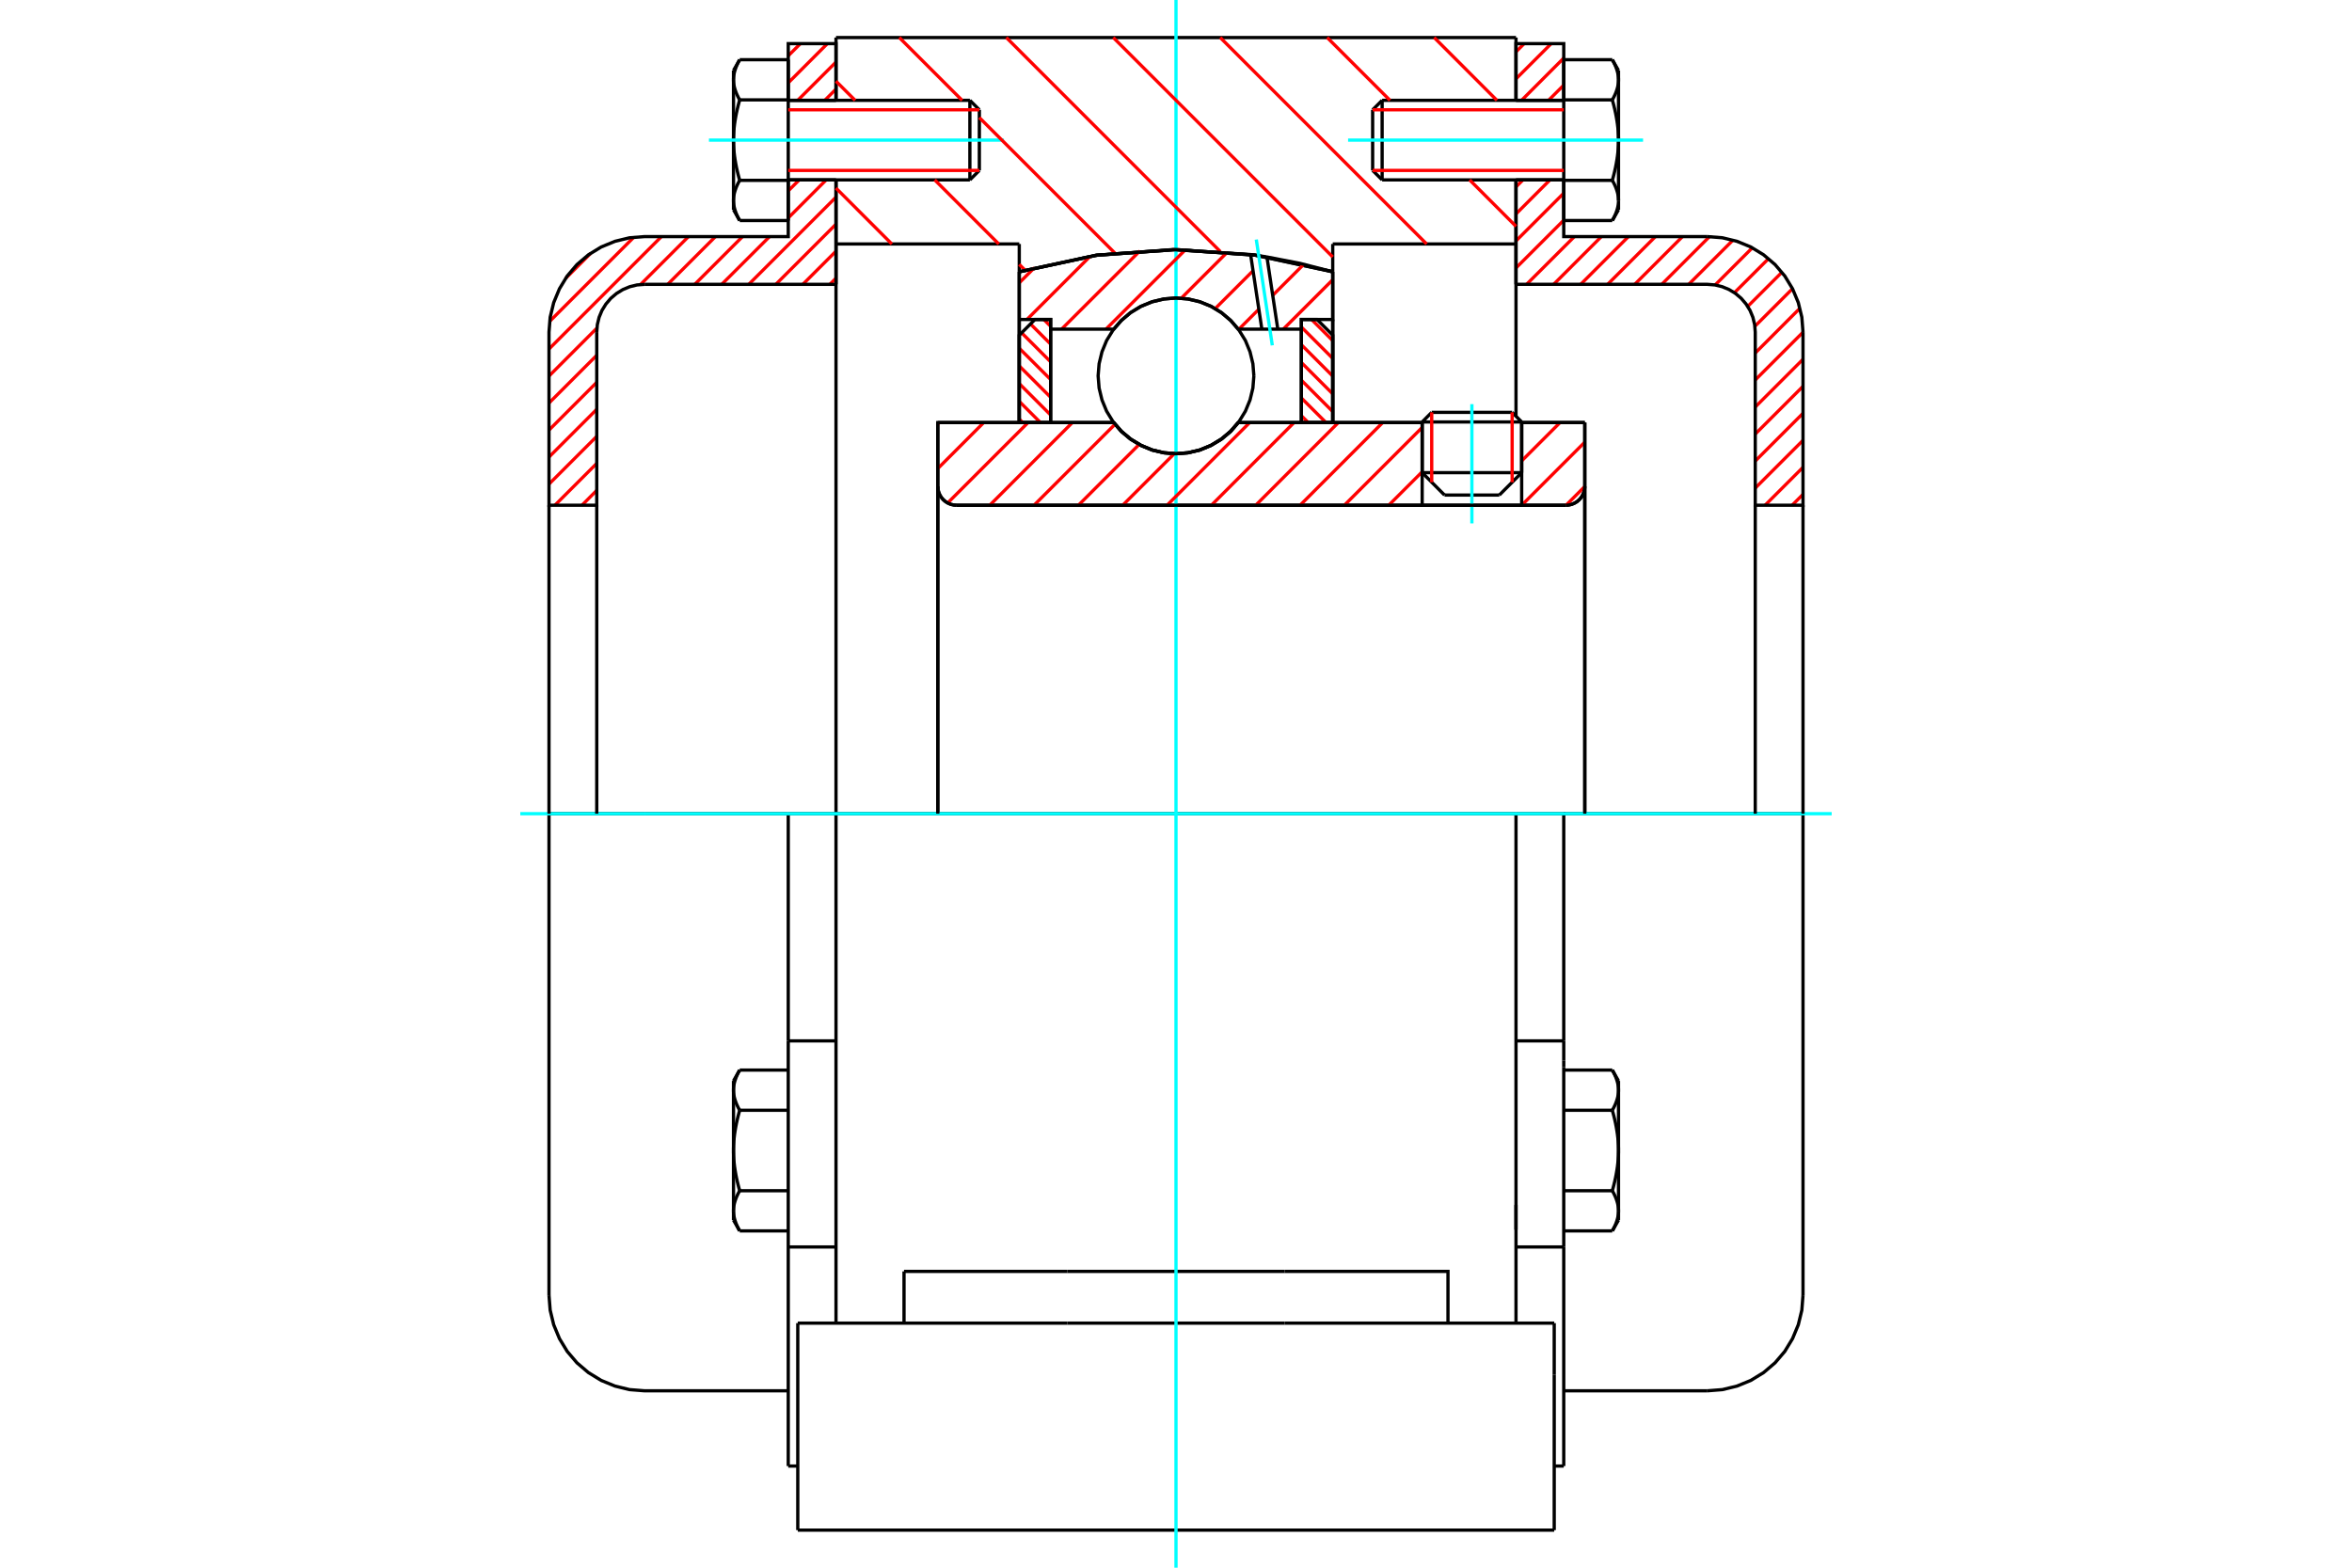 <?xml version="1.0" standalone="no"?>
<!DOCTYPE svg PUBLIC "-//W3C//DTD SVG 1.1//EN"
	"http://www.w3.org/Graphics/SVG/1.1/DTD/svg11.dtd">
<svg xmlns="http://www.w3.org/2000/svg" height="100%" width="100%" viewBox="0 0 36000 24000">
	<rect x="-1800" y="-1200" width="39600" height="26400" style="fill:#FFF"/>
	<g style="fill:none; fill-rule:evenodd" transform="matrix(1 0 0 1 0 0)">
		<g style="fill:none; stroke:#000; stroke-width:50; shape-rendering:geometricPrecision">
			<line x1="23291" y1="6460" x2="21768" y2="6460"/>
			<line x1="21914" y1="6313" x2="23145" y2="6313"/>
			<line x1="21768" y1="7236" x2="23291" y2="7236"/>
			<line x1="22949" y1="7579" x2="22110" y2="7579"/>
			<polyline points="23968,7735 24014,7731 24057,7721 24099,7703 24138,7680 24172,7650 24202,7616 24225,7577 24242,7536 24253,7492 24257,7447"/>
			<line x1="24257" y1="6469" x2="24257" y2="7447"/>
			<line x1="23291" y1="6469" x2="24257" y2="6469"/>
			<line x1="18953" y1="6469" x2="21768" y2="6469"/>
			<polyline points="17047,6469 17168,6608 17309,6725 17467,6820 17637,6890 17817,6932 18000,6946 18183,6932 18363,6890 18533,6820 18691,6725 18832,6608 18953,6469"/>
			<line x1="14354" y1="6469" x2="17047" y2="6469"/>
			<line x1="14354" y1="7447" x2="14354" y2="6469"/>
			<polyline points="14354,7447 14357,7492 14368,7536 14385,7577 14409,7616 14438,7650 14473,7680 14511,7703 14553,7721 14597,7731 14642,7735"/>
			<line x1="23968" y1="7735" x2="14642" y2="7735"/>
			<line x1="24257" y1="7447" x2="24257" y2="12457"/>
			<line x1="14354" y1="7447" x2="14354" y2="12457"/>
			<line x1="21914" y1="6313" x2="21768" y2="6460"/>
			<line x1="23291" y1="6460" x2="23145" y2="6313"/>
			<line x1="22949" y1="7579" x2="23291" y2="7236"/>
			<line x1="21768" y1="7236" x2="22110" y2="7579"/>
			<line x1="21768" y1="6460" x2="21768" y2="7236"/>
			<line x1="23291" y1="7236" x2="23291" y2="6460"/>
			<line x1="23204" y1="12457" x2="12796" y2="12457"/>
			<line x1="23204" y1="3735" x2="20399" y2="3735"/>
			<line x1="23204" y1="2754" x2="23204" y2="3735"/>
			<line x1="23204" y1="575" x2="23204" y2="1536"/>
			<line x1="12796" y1="575" x2="23204" y2="575"/>
			<line x1="12796" y1="1536" x2="12796" y2="575"/>
			<line x1="12796" y1="3735" x2="12796" y2="2754"/>
			<line x1="15601" y1="3735" x2="12796" y2="3735"/>
			<line x1="15601" y1="4161" x2="15601" y2="3735"/>
			<polyline points="20399,4161 19211,3906 18000,3821 16789,3906 15601,4161"/>
			<line x1="20399" y1="3735" x2="20399" y2="4161"/>
			<line x1="15601" y1="6469" x2="15601" y2="4161"/>
			<line x1="12796" y1="12457" x2="12796" y2="3735"/>
			<line x1="20399" y1="4161" x2="20399" y2="6469"/>
			<polyline points="12796,20256 12796,18449 12796,12457"/>
			<line x1="12211" y1="23425" x2="23789" y2="23425"/>
			<line x1="13837" y1="20256" x2="13837" y2="19464"/>
			<line x1="16335" y1="19464" x2="13837" y2="19464"/>
			<line x1="16335" y1="20256" x2="19665" y2="20256"/>
			<line x1="19665" y1="19464" x2="16335" y2="19464"/>
			<polyline points="22163,20256 22163,19464 19665,19464"/>
			<line x1="23204" y1="20256" x2="23204" y2="18449"/>
			<line x1="19665" y1="20256" x2="23789" y2="20256"/>
			<line x1="23204" y1="18445" x2="23204" y2="18826"/>
			<line x1="23204" y1="3735" x2="23204" y2="6371"/>
			<line x1="23789" y1="21048" x2="23789" y2="20256"/>
			<line x1="23789" y1="23425" x2="23789" y2="21048"/>
			<polyline points="12211,23425 12211,21048 12211,20256"/>
			<line x1="23204" y1="18449" x2="23204" y2="12457"/>
			<line x1="12211" y1="20256" x2="16335" y2="20256"/>
			<line x1="12065" y1="15935" x2="12796" y2="15935"/>
			<polyline points="12065,15935 12065,16239 12065,16334 12065,19090 12065,22444"/>
			<polyline points="11227,18536 11227,18545 11227,18553 11228,18562 11228,18570 11229,18579 11230,18587 11231,18595 11232,18604 11233,18612 11235,18621 11236,18629 11238,18638 11240,18646 11242,18655 11244,18663 11247,18672 11249,18680 11252,18689 11255,18698 11258,18706 11261,18715 11264,18724 11268,18733 11271,18742 11275,18751 11279,18760 11283,18769 11287,18778 11292,18787 11296,18796 11301,18806 11306,18815 11311,18825 11317,18834 11322,18844"/>
			<line x1="11227" y1="18679" x2="11227" y2="18536"/>
			<polyline points="11227,17613 11227,17630 11227,17647 11228,17664 11228,17681 11229,17697 11230,17714 11231,17731 11232,17748 11233,17765 11235,17782 11236,17799 11238,17815 11240,17832 11242,17850 11244,17867 11247,17884 11249,17901 11252,17918 11255,17935 11258,17953 11261,17970 11264,17988 11268,18006 11271,18024 11275,18041 11279,18060 11283,18078 11287,18096 11292,18114 11296,18133 11301,18152 11306,18171 11311,18190 11317,18209 11322,18229"/>
			<line x1="11227" y1="18536" x2="11227" y2="17613"/>
			<polyline points="11322,18229 11317,18238 11311,18248 11306,18258 11301,18267 11296,18276 11292,18286 11287,18295 11283,18304 11279,18313 11275,18322 11271,18331 11268,18340 11264,18349 11261,18358 11258,18366 11255,18375 11252,18384 11249,18392 11247,18401 11244,18410 11242,18418 11240,18427 11238,18435 11236,18444 11235,18452 11233,18461 11232,18469 11231,18477 11230,18486 11229,18494 11228,18503 11228,18511 11227,18519 11227,18528 11227,18536"/>
			<polyline points="11227,16690 11227,16698 11227,16706 11228,16715 11228,16723 11229,16732 11230,16740 11231,16749 11232,16757 11233,16765 11235,16774 11236,16782 11238,16791 11240,16799 11242,16808 11244,16816 11247,16825 11249,16833 11252,16842 11255,16851 11258,16859 11261,16868 11264,16877 11268,16886 11271,16895 11275,16904 11279,16913 11283,16922 11287,16931 11292,16940 11296,16950 11301,16959 11306,16968 11311,16978 11317,16988 11322,16997"/>
			<line x1="11227" y1="17613" x2="11227" y2="16690"/>
			<polyline points="11322,16997 11317,17017 11311,17036 11306,17055 11301,17074 11296,17093 11292,17111 11287,17130 11283,17148 11279,17166 11275,17184 11271,17202 11268,17220 11264,17238 11261,17255 11258,17273 11255,17290 11252,17308 11249,17325 11247,17342 11244,17359 11242,17376 11240,17393 11238,17410 11236,17427 11235,17444 11233,17461 11232,17478 11231,17495 11230,17512 11229,17529 11228,17545 11228,17562 11227,17579 11227,17596 11227,17613"/>
			<line x1="11227" y1="16690" x2="11227" y2="16547"/>
			<polyline points="11322,16382 11317,16391 11311,16401 11306,16411 11301,16420 11296,16429 11292,16439 11287,16448 11283,16457 11279,16466 11275,16475 11271,16484 11268,16493 11264,16502 11261,16511 11258,16520 11255,16528 11252,16537 11249,16546 11247,16554 11244,16563 11242,16571 11240,16580 11238,16588 11236,16597 11235,16605 11233,16614 11232,16622 11231,16630 11230,16639 11229,16647 11228,16656 11228,16664 11227,16673 11227,16681 11227,16690"/>
			<line x1="12065" y1="16997" x2="11322" y2="16997"/>
			<line x1="12065" y1="16382" x2="11322" y2="16382"/>
			<line x1="12065" y1="18229" x2="11322" y2="18229"/>
			<line x1="12065" y1="18844" x2="11322" y2="18844"/>
			<line x1="9866" y1="12457" x2="8403" y2="12457"/>
			<line x1="12065" y1="12457" x2="9866" y2="12457"/>
			<line x1="12796" y1="12457" x2="12065" y2="12457"/>
			<line x1="8403" y1="12457" x2="8403" y2="19830"/>
			<line x1="12065" y1="12457" x2="12065" y2="15935"/>
			<line x1="14990" y1="2609" x2="14990" y2="1681"/>
			<line x1="14845" y1="2754" x2="14845" y2="1536"/>
			<polyline points="11322,2761 11317,2770 11311,2780 11306,2790 11301,2799 11296,2808 11292,2818 11287,2827 11283,2836 11279,2845 11275,2854 11271,2863 11268,2872 11264,2881 11261,2890 11258,2899 11255,2907 11252,2916 11249,2925 11247,2933 11244,2942 11242,2950 11240,2959 11238,2967 11236,2976 11235,2984 11233,2993 11232,3001 11231,3009 11230,3018 11229,3026 11228,3035 11228,3043 11227,3052 11227,3060 11227,3069"/>
			<polyline points="11227,2145 11227,2162 11227,2179 11228,2196 11228,2213 11229,2229 11230,2246 11231,2263 11232,2280 11233,2297 11235,2314 11236,2331 11238,2348 11240,2365 11242,2382 11244,2399 11247,2416 11249,2433 11252,2450 11255,2468 11258,2485 11261,2503 11264,2520 11268,2538 11271,2556 11275,2574 11279,2592 11283,2610 11287,2628 11292,2647 11296,2665 11301,2684 11306,2703 11311,2722 11317,2741 11322,2761"/>
			<line x1="11227" y1="3069" x2="11227" y2="2145"/>
			<polyline points="11227,1222 11227,1230 11227,1239 11228,1247 11228,1255 11229,1264 11230,1272 11231,1281 11232,1289 11233,1298 11235,1306 11236,1314 11238,1323 11240,1331 11242,1340 11244,1348 11247,1357 11249,1366 11252,1374 11255,1383 11258,1392 11261,1400 11264,1409 11268,1418 11271,1427 11275,1436 11279,1445 11283,1454 11287,1463 11292,1472 11296,1482 11301,1491 11306,1500 11311,1510 11317,1520 11322,1529"/>
			<line x1="11227" y1="2145" x2="11227" y2="1222"/>
			<polyline points="11322,1529 11317,1549 11311,1568 11306,1587 11301,1606 11296,1625 11292,1644 11287,1662 11283,1680 11279,1699 11275,1717 11271,1734 11268,1752 11264,1770 11261,1788 11258,1805 11255,1823 11252,1840 11249,1857 11247,1874 11244,1891 11242,1909 11240,1926 11238,1943 11236,1959 11235,1976 11233,1993 11232,2010 11231,2027 11230,2044 11229,2061 11228,2077 11228,2094 11227,2111 11227,2128 11227,2145"/>
			<line x1="11227" y1="1222" x2="11227" y2="1079"/>
			<polyline points="11322,914 11317,924 11311,933 11306,943 11301,952 11296,962 11292,971 11287,980 11283,989 11279,998 11275,1007 11271,1016 11268,1025 11264,1034 11261,1043 11258,1052 11255,1060 11252,1069 11249,1078 11247,1086 11244,1095 11242,1103 11240,1112 11238,1120 11236,1129 11235,1137 11233,1146 11232,1154 11231,1163 11230,1171 11229,1179 11228,1188 11228,1196 11227,1205 11227,1213 11227,1222"/>
			<polyline points="11227,3069 11227,3077 11227,3085 11228,3094 11228,3102 11229,3111 11230,3119 11231,3128 11232,3136 11233,3144 11235,3153 11236,3161 11238,3170 11240,3178 11242,3187 11244,3195 11247,3204 11249,3212 11252,3221 11255,3230 11258,3238 11261,3247 11264,3256 11268,3265 11271,3274 11275,3283 11279,3292 11283,3301 11287,3310 11292,3319 11296,3329 11301,3338 11306,3347 11311,3357 11317,3367 11322,3376"/>
			<line x1="11227" y1="3211" x2="11227" y2="3069"/>
			<line x1="12065" y1="914" x2="11322" y2="914"/>
			<line x1="12065" y1="1529" x2="11322" y2="1529"/>
			<line x1="12065" y1="1529" x2="12065" y2="914"/>
			<line x1="12065" y1="2761" x2="11322" y2="2761"/>
			<line x1="12065" y1="2761" x2="12065" y2="1529"/>
			<line x1="12065" y1="3376" x2="11322" y2="3376"/>
			<line x1="12065" y1="3376" x2="12065" y2="2761"/>
			<line x1="12065" y1="19090" x2="12796" y2="19090"/>
			<line x1="12065" y1="22444" x2="12211" y2="22444"/>
			<line x1="11227" y1="18679" x2="11322" y2="18844"/>
			<line x1="11322" y1="16382" x2="11227" y2="16547"/>
			<polyline points="8403,19830 8421,20058 8475,20281 8563,20493 8682,20689 8831,20864 9006,21013 9202,21133 9414,21220 9637,21274 9866,21292 12065,21292"/>
			<line x1="14845" y1="2754" x2="14990" y2="2609"/>
			<line x1="14990" y1="1681" x2="14845" y2="1536"/>
			<line x1="12065" y1="2754" x2="14845" y2="2754"/>
			<line x1="14845" y1="1536" x2="12065" y2="1536"/>
			<line x1="11322" y1="914" x2="11227" y2="1079"/>
			<line x1="11227" y1="3211" x2="11322" y2="3376"/>
			<line x1="23204" y1="15935" x2="23935" y2="15935"/>
			<line x1="23935" y1="16239" x2="23935" y2="15935"/>
			<line x1="23935" y1="16334" x2="23935" y2="16239"/>
			<line x1="23935" y1="19090" x2="23935" y2="16334"/>
			<polyline points="23935,15935 23935,12457 23204,12457"/>
			<line x1="23935" y1="22444" x2="23935" y2="19090"/>
			<polyline points="24773,16690 24773,16681 24773,16673 24772,16664 24772,16656 24771,16647 24770,16639 24769,16630 24768,16622 24767,16614 24765,16605 24764,16597 24762,16588 24760,16580 24758,16571 24756,16563 24753,16554 24751,16546 24748,16537 24745,16528 24742,16520 24739,16511 24736,16502 24732,16493 24729,16484 24725,16475 24721,16466 24717,16457 24713,16448 24708,16439 24704,16429 24699,16420 24694,16411 24689,16401 24683,16391 24678,16382"/>
			<line x1="24773" y1="16547" x2="24773" y2="16690"/>
			<polyline points="24773,17613 24773,17596 24773,17579 24772,17562 24772,17545 24771,17529 24770,17512 24769,17495 24768,17478 24767,17461 24765,17444 24764,17427 24762,17410 24760,17393 24758,17376 24756,17359 24753,17342 24751,17325 24748,17308 24745,17290 24742,17273 24739,17255 24736,17238 24732,17220 24729,17202 24725,17184 24721,17166 24717,17148 24713,17130 24708,17111 24704,17093 24699,17074 24694,17055 24689,17036 24683,17017 24678,16997"/>
			<line x1="24773" y1="16690" x2="24773" y2="17613"/>
			<polyline points="24678,16997 24683,16988 24689,16978 24694,16968 24699,16959 24704,16950 24708,16940 24713,16931 24717,16922 24721,16913 24725,16904 24729,16895 24732,16886 24736,16877 24739,16868 24742,16859 24745,16851 24748,16842 24751,16833 24753,16825 24756,16816 24758,16808 24760,16799 24762,16791 24764,16782 24765,16774 24767,16765 24768,16757 24769,16749 24770,16740 24771,16732 24772,16723 24772,16715 24773,16706 24773,16698 24773,16690"/>
			<polyline points="24773,18536 24773,18528 24773,18519 24772,18511 24772,18503 24771,18494 24770,18486 24769,18477 24768,18469 24767,18461 24765,18452 24764,18444 24762,18435 24760,18427 24758,18418 24756,18410 24753,18401 24751,18392 24748,18384 24745,18375 24742,18366 24739,18358 24736,18349 24732,18340 24729,18331 24725,18322 24721,18313 24717,18304 24713,18295 24708,18286 24704,18276 24699,18267 24694,18258 24689,18248 24683,18238 24678,18229"/>
			<line x1="24773" y1="17613" x2="24773" y2="18536"/>
			<polyline points="24678,18229 24683,18209 24689,18190 24694,18171 24699,18152 24704,18133 24708,18114 24713,18096 24717,18078 24721,18060 24725,18041 24729,18024 24732,18006 24736,17988 24739,17970 24742,17953 24745,17935 24748,17918 24751,17901 24753,17884 24756,17867 24758,17850 24760,17832 24762,17815 24764,17799 24765,17782 24767,17765 24768,17748 24769,17731 24770,17714 24771,17697 24772,17681 24772,17664 24773,17647 24773,17630 24773,17613"/>
			<line x1="24773" y1="18536" x2="24773" y2="18679"/>
			<polyline points="24678,18844 24683,18834 24689,18825 24694,18815 24699,18806 24704,18796 24708,18787 24713,18778 24717,18769 24721,18760 24725,18751 24729,18742 24732,18733 24736,18724 24739,18715 24742,18706 24745,18698 24748,18689 24751,18680 24753,18672 24756,18663 24758,18655 24760,18646 24762,18638 24764,18629 24765,18621 24767,18612 24768,18604 24769,18595 24770,18587 24771,18579 24772,18570 24772,18562 24773,18553 24773,18545 24773,18536"/>
			<line x1="23935" y1="18844" x2="24678" y2="18844"/>
			<line x1="23935" y1="18229" x2="24678" y2="18229"/>
			<line x1="23935" y1="16997" x2="24678" y2="16997"/>
			<line x1="23935" y1="16382" x2="24678" y2="16382"/>
			<polyline points="27597,12457 26134,12457 23935,12457"/>
			<line x1="27597" y1="19830" x2="27597" y2="12457"/>
			<line x1="21010" y1="1681" x2="21010" y2="2609"/>
			<line x1="21155" y1="1536" x2="21155" y2="2754"/>
			<polyline points="24773,1222 24773,1213 24773,1205 24772,1196 24772,1188 24771,1179 24770,1171 24769,1163 24768,1154 24767,1146 24765,1137 24764,1129 24762,1120 24760,1112 24758,1103 24756,1095 24753,1086 24751,1078 24748,1069 24745,1060 24742,1052 24739,1043 24736,1034 24732,1025 24729,1016 24725,1007 24721,998 24717,989 24713,980 24708,971 24704,962 24699,952 24694,943 24689,933 24683,924 24678,914"/>
			<line x1="24773" y1="1079" x2="24773" y2="1222"/>
			<polyline points="24678,3376 24683,3367 24689,3357 24694,3347 24699,3338 24704,3329 24708,3319 24713,3310 24717,3301 24721,3292 24725,3283 24729,3274 24732,3265 24736,3256 24739,3247 24742,3238 24745,3230 24748,3221 24751,3212 24753,3204 24756,3195 24758,3187 24760,3178 24762,3170 24764,3161 24765,3153 24767,3144 24768,3136 24769,3128 24770,3119 24771,3111 24772,3102 24772,3094 24773,3085 24773,3077 24773,3069 24773,3211"/>
			<polyline points="24773,2145 24773,2128 24773,2111 24772,2094 24772,2077 24771,2061 24770,2044 24769,2027 24768,2010 24767,1993 24765,1976 24764,1959 24762,1943 24760,1926 24758,1909 24756,1891 24753,1874 24751,1857 24748,1840 24745,1823 24742,1805 24739,1788 24736,1770 24732,1752 24729,1734 24725,1717 24721,1699 24717,1680 24713,1662 24708,1644 24704,1625 24699,1606 24694,1587 24689,1568 24683,1549 24678,1529"/>
			<line x1="24773" y1="1222" x2="24773" y2="2145"/>
			<polyline points="24678,1529 24683,1520 24689,1510 24694,1500 24699,1491 24704,1482 24708,1472 24713,1463 24717,1454 24721,1445 24725,1436 24729,1427 24732,1418 24736,1409 24739,1400 24742,1392 24745,1383 24748,1374 24751,1366 24753,1357 24756,1348 24758,1340 24760,1331 24762,1323 24764,1314 24765,1306 24767,1298 24768,1289 24769,1281 24770,1272 24771,1264 24772,1255 24772,1247 24773,1239 24773,1230 24773,1222"/>
			<polyline points="24773,3069 24773,3060 24773,3052 24772,3043 24772,3035 24771,3026 24770,3018 24769,3009 24768,3001 24767,2993 24765,2984 24764,2976 24762,2967 24760,2959 24758,2950 24756,2942 24753,2933 24751,2925 24748,2916 24745,2907 24742,2899 24739,2890 24736,2881 24732,2872 24729,2863 24725,2854 24721,2845 24717,2836 24713,2827 24708,2818 24704,2808 24699,2799 24694,2790 24689,2780 24683,2770 24678,2761"/>
			<line x1="24773" y1="2145" x2="24773" y2="3069"/>
			<polyline points="24678,2761 24683,2741 24689,2722 24694,2703 24699,2684 24704,2665 24708,2647 24713,2628 24717,2610 24721,2592 24725,2574 24729,2556 24732,2538 24736,2520 24739,2503 24742,2485 24745,2468 24748,2450 24751,2433 24753,2416 24756,2399 24758,2382 24760,2365 24762,2348 24764,2331 24765,2314 24767,2297 24768,2280 24769,2263 24770,2246 24771,2229 24772,2213 24772,2196 24773,2179 24773,2162 24773,2145"/>
			<line x1="23935" y1="1529" x2="24678" y2="1529"/>
			<polyline points="23935,1529 23935,2761 24678,2761"/>
			<line x1="23935" y1="914" x2="24678" y2="914"/>
			<line x1="23935" y1="914" x2="23935" y2="1529"/>
			<line x1="23935" y1="3376" x2="24678" y2="3376"/>
			<line x1="23935" y1="2761" x2="23935" y2="3376"/>
			<line x1="23204" y1="19090" x2="23935" y2="19090"/>
			<line x1="23789" y1="22444" x2="23935" y2="22444"/>
			<line x1="24773" y1="16547" x2="24678" y2="16382"/>
			<line x1="24678" y1="18844" x2="24773" y2="18679"/>
			<polyline points="26134,21292 26363,21274 26586,21220 26798,21133 26994,21013 27169,20864 27318,20689 27437,20493 27525,20281 27579,20058 27597,19830"/>
			<line x1="23935" y1="21292" x2="26134" y2="21292"/>
			<line x1="21155" y1="1536" x2="21010" y2="1681"/>
			<line x1="21010" y1="2609" x2="21155" y2="2754"/>
			<line x1="23935" y1="1536" x2="21155" y2="1536"/>
			<line x1="21155" y1="2754" x2="23935" y2="2754"/>
			<line x1="24773" y1="1079" x2="24678" y2="914"/>
			<line x1="24678" y1="3376" x2="24773" y2="3211"/>
		</g>
		<g style="fill:none; stroke:#0FF; stroke-width:50; shape-rendering:geometricPrecision">
			<line x1="22529" y1="8013" x2="22529" y2="6187"/>
			<line x1="18000" y1="24000" x2="18000" y2="0"/>
			<line x1="7964" y1="12457" x2="28036" y2="12457"/>
			<line x1="10851" y1="2145" x2="15366" y2="2145"/>
			<line x1="20634" y1="2145" x2="25149" y2="2145"/>
		</g>
		<g style="fill:none; stroke:#F00; stroke-width:50; shape-rendering:geometricPrecision">
			<line x1="27597" y1="7568" x2="27430" y2="7735"/>
			<line x1="27597" y1="7154" x2="27016" y2="7735"/>
			<line x1="27597" y1="6741" x2="26866" y2="7472"/>
			<line x1="27597" y1="6327" x2="26866" y2="7058"/>
			<line x1="27597" y1="5914" x2="26866" y2="6645"/>
			<line x1="27597" y1="5500" x2="26866" y2="6231"/>
			<line x1="27597" y1="5086" x2="26866" y2="5817"/>
			<line x1="27550" y1="4719" x2="26866" y2="5404"/>
			<line x1="27436" y1="4420" x2="26860" y2="4996"/>
			<line x1="27274" y1="4168" x2="26751" y2="4691"/>
			<line x1="27069" y1="3960" x2="26547" y2="4481"/>
			<line x1="26821" y1="3794" x2="26252" y2="4363"/>
			<line x1="26525" y1="3676" x2="25848" y2="4353"/>
			<line x1="26165" y1="3623" x2="25435" y2="4353"/>
			<line x1="25752" y1="3622" x2="25021" y2="4353"/>
			<line x1="25338" y1="3622" x2="24607" y2="4353"/>
			<line x1="24925" y1="3622" x2="24194" y2="4353"/>
			<line x1="24511" y1="3622" x2="23780" y2="4353"/>
			<line x1="24098" y1="3622" x2="23366" y2="4353"/>
			<line x1="23935" y1="3371" x2="23204" y2="4102"/>
			<line x1="23935" y1="2957" x2="23204" y2="3688"/>
			<line x1="23724" y1="2754" x2="23204" y2="3275"/>
			<line x1="23311" y1="2754" x2="23204" y2="2861"/>
			<line x1="23935" y1="1303" x2="23702" y2="1536"/>
			<line x1="23935" y1="889" x2="23289" y2="1536"/>
			<line x1="23743" y1="668" x2="23204" y2="1207"/>
			<line x1="23329" y1="668" x2="23204" y2="793"/>
		</g>
		<g style="fill:none; stroke:#000; stroke-width:50; shape-rendering:geometricPrecision">
			<line x1="23204" y1="4353" x2="23204" y2="2754"/>
			<line x1="23204" y1="1536" x2="23935" y2="1536"/>
			<line x1="23935" y1="2754" x2="23204" y2="2754"/>
			<polyline points="23204,1536 23204,668 23935,668 23935,1536"/>
			<polyline points="23935,2754 23935,3622 26134,3622"/>
			<polyline points="27597,5084 27579,4856 27525,4633 27437,4421 27318,4225 27169,4050 26994,3901 26798,3781 26586,3694 26363,3640 26134,3622"/>
			<polyline points="27597,5084 27597,7735 26866,7735 26866,5084 26857,4970 26830,4858 26786,4752 26726,4655 26651,4567 26564,4493 26466,4433 26360,4389 26249,4362 26134,4353 23204,4353"/>
			<line x1="27597" y1="12457" x2="27597" y2="7735"/>
			<line x1="26866" y1="7735" x2="26866" y2="12457"/>
		</g>
		<g style="fill:none; stroke:#F00; stroke-width:50; shape-rendering:geometricPrecision">
			<line x1="12796" y1="4259" x2="12702" y2="4353"/>
			<line x1="12796" y1="3845" x2="12288" y2="4353"/>
			<line x1="9134" y1="7507" x2="8907" y2="7735"/>
			<line x1="12796" y1="3432" x2="11875" y2="4353"/>
			<line x1="9134" y1="7094" x2="8493" y2="7735"/>
			<line x1="12796" y1="3018" x2="11461" y2="4353"/>
			<line x1="9134" y1="6680" x2="8403" y2="7411"/>
			<line x1="12646" y1="2754" x2="12065" y2="3336"/>
			<line x1="11779" y1="3622" x2="11047" y2="4353"/>
			<line x1="9134" y1="6266" x2="8403" y2="6997"/>
			<line x1="12233" y1="2754" x2="12065" y2="2922"/>
			<line x1="11365" y1="3622" x2="10634" y2="4353"/>
			<line x1="9134" y1="5853" x2="8403" y2="6584"/>
			<line x1="10951" y1="3622" x2="10220" y2="4353"/>
			<line x1="9134" y1="5439" x2="8403" y2="6170"/>
			<line x1="12796" y1="1364" x2="12624" y2="1536"/>
			<line x1="10538" y1="3622" x2="9804" y2="4356"/>
			<line x1="9137" y1="5022" x2="8403" y2="5757"/>
			<line x1="12796" y1="950" x2="12210" y2="1536"/>
			<line x1="10124" y1="3622" x2="8403" y2="5343"/>
			<line x1="12664" y1="668" x2="12065" y2="1268"/>
			<line x1="9701" y1="3632" x2="8413" y2="4920"/>
			<line x1="12251" y1="668" x2="12065" y2="854"/>
			<line x1="9042" y1="3877" x2="8658" y2="4261"/>
		</g>
		<g style="fill:none; stroke:#000; stroke-width:50; shape-rendering:geometricPrecision">
			<line x1="12796" y1="4353" x2="12796" y2="2754"/>
			<line x1="12796" y1="1536" x2="12065" y2="1536"/>
			<line x1="12065" y1="2754" x2="12796" y2="2754"/>
			<polyline points="12796,1536 12796,668 12065,668 12065,1536"/>
			<polyline points="12065,2754 12065,3622 9866,3622 9637,3640 9414,3694 9202,3781 9006,3901 8831,4050 8682,4225 8563,4421 8475,4633 8421,4856 8403,5084 8403,7735 9134,7735 9134,5084"/>
			<polyline points="9866,4353 9751,4362 9640,4389 9534,4433 9436,4493 9349,4567 9274,4655 9214,4752 9170,4858 9143,4970 9134,5084"/>
			<line x1="9866" y1="4353" x2="12796" y2="4353"/>
			<line x1="8403" y1="12457" x2="8403" y2="7735"/>
			<line x1="9134" y1="7735" x2="9134" y2="12457"/>
		</g>
		<g style="fill:none; stroke:#F00; stroke-width:50; shape-rendering:geometricPrecision">
			<line x1="21952" y1="575" x2="22912" y2="1536"/>
			<line x1="20314" y1="575" x2="21275" y2="1536"/>
			<line x1="22494" y1="2754" x2="23204" y2="3465"/>
			<line x1="18677" y1="575" x2="21836" y2="3735"/>
			<line x1="17040" y1="575" x2="20399" y2="3934"/>
			<line x1="15403" y1="575" x2="18678" y2="3851"/>
			<line x1="13765" y1="575" x2="14726" y2="1536"/>
			<line x1="14990" y1="1800" x2="17065" y2="3875"/>
			<line x1="12796" y1="1243" x2="13089" y2="1536"/>
			<line x1="14307" y1="2754" x2="15287" y2="3735"/>
			<line x1="15601" y1="4048" x2="15691" y2="4138"/>
			<line x1="12796" y1="2880" x2="13650" y2="3735"/>
		</g>
		<g style="fill:none; stroke:#000; stroke-width:50; shape-rendering:geometricPrecision">
			<polyline points="20399,4161 19211,3906 18000,3821 16789,3906 15601,4161"/>
		</g>
		<g style="fill:none; stroke:#F00; stroke-width:50; shape-rendering:geometricPrecision">
			<line x1="23145" y1="6313" x2="23145" y2="7383"/>
			<line x1="21914" y1="7383" x2="21914" y2="6313"/>
			<line x1="15601" y1="6416" x2="15654" y2="6469"/>
			<line x1="15601" y1="6145" x2="15925" y2="6469"/>
			<line x1="15601" y1="5873" x2="16081" y2="6353"/>
			<line x1="15601" y1="5602" x2="16081" y2="6082"/>
			<line x1="15601" y1="5331" x2="16081" y2="5810"/>
			<line x1="15637" y1="5095" x2="16081" y2="5539"/>
			<line x1="15772" y1="4959" x2="16081" y2="5268"/>
			<line x1="15976" y1="4891" x2="16081" y2="4996"/>
		</g>
		<g style="fill:none; stroke:#000; stroke-width:50; shape-rendering:geometricPrecision">
			<polyline points="16081,6469 16081,4891 15841,4891 15601,5131 15601,6469 16081,6469"/>
		</g>
		<g style="fill:none; stroke:#F00; stroke-width:50; shape-rendering:geometricPrecision">
			<line x1="20075" y1="4891" x2="20399" y2="5215"/>
			<line x1="19919" y1="5007" x2="20399" y2="5487"/>
			<line x1="19919" y1="5278" x2="20399" y2="5758"/>
			<line x1="19919" y1="5550" x2="20399" y2="6030"/>
			<line x1="19919" y1="5821" x2="20399" y2="6301"/>
			<line x1="19919" y1="6093" x2="20296" y2="6469"/>
			<line x1="19919" y1="6364" x2="20024" y2="6469"/>
		</g>
		<g style="fill:none; stroke:#000; stroke-width:50; shape-rendering:geometricPrecision">
			<polyline points="19919,6469 19919,4891 20159,4891 20399,5131 20399,6469 19919,6469"/>
			<polyline points="19192,5754 19177,5568 19133,5386 19062,5213 18964,5054 18843,4912 18701,4790 18541,4692 18368,4621 18186,4577 18000,4562 17814,4577 17632,4621 17459,4692 17299,4790 17157,4912 17036,5054 16938,5213 16867,5386 16823,5568 16808,5754 16823,5941 16867,6123 16938,6295 17036,6455 17157,6597 17299,6718 17459,6816 17632,6888 17814,6931 18000,6946 18186,6931 18368,6888 18541,6816 18701,6718 18843,6597 18964,6455 19062,6295 19133,6123 19177,5941 19192,5754"/>
		</g>
		<g style="fill:none; stroke:#F00; stroke-width:50; shape-rendering:geometricPrecision">
			<line x1="20399" y1="4282" x2="19642" y2="5039"/>
			<line x1="19955" y1="4047" x2="19480" y2="4522"/>
			<line x1="19268" y1="4734" x2="18963" y2="5039"/>
			<line x1="19179" y1="4145" x2="18599" y2="4725"/>
			<line x1="18785" y1="3861" x2="18080" y2="4566"/>
			<line x1="18143" y1="3824" x2="16928" y2="5039"/>
			<line x1="17448" y1="3841" x2="16249" y2="5039"/>
			<line x1="16684" y1="3926" x2="15719" y2="4891"/>
			<line x1="15833" y1="4098" x2="15601" y2="4330"/>
		</g>
		<g style="fill:none; stroke:#000; stroke-width:50; shape-rendering:geometricPrecision">
			<polyline points="15601,6469 15601,4891 15601,4161"/>
			<polyline points="19142,3897 17953,3821 16765,3910 15601,4161"/>
			<polyline points="19392,3934 19267,3914 19142,3897"/>
			<polyline points="20399,4161 19899,4032 19392,3934"/>
			<polyline points="20399,4161 20399,4891 19919,4891 19919,5039 19919,6469"/>
			<polyline points="19919,5039 19558,5039 19314,5039 18953,5039 18832,4901 18691,4783 18533,4688 18363,4619 18183,4577 18000,4562 17817,4577 17637,4619 17467,4688 17309,4783 17168,4901 17047,5039 16081,5039 16081,6469"/>
			<polyline points="16081,5039 16081,4891 15601,4891"/>
			<line x1="20399" y1="4891" x2="20399" y2="6469"/>
		</g>
		<g style="fill:none; stroke:#0FF; stroke-width:50; shape-rendering:geometricPrecision">
			<line x1="19474" y1="5287" x2="19229" y2="3667"/>
		</g>
		<g style="fill:none; stroke:#000; stroke-width:50; shape-rendering:geometricPrecision">
			<line x1="19314" y1="5039" x2="19142" y2="3897"/>
			<line x1="19558" y1="5039" x2="19392" y2="3934"/>
		</g>
		<g style="fill:none; stroke:#F00; stroke-width:50; shape-rendering:geometricPrecision">
			<line x1="24256" y1="7448" x2="23970" y2="7735"/>
			<line x1="24257" y1="6769" x2="23291" y2="7735"/>
			<line x1="23878" y1="6469" x2="23291" y2="7056"/>
			<line x1="21768" y1="7223" x2="21256" y2="7735"/>
			<line x1="21768" y1="6544" x2="20577" y2="7735"/>
			<line x1="21164" y1="6469" x2="19899" y2="7735"/>
			<line x1="20485" y1="6469" x2="19220" y2="7735"/>
			<line x1="19807" y1="6469" x2="18541" y2="7735"/>
			<line x1="19128" y1="6469" x2="17863" y2="7735"/>
			<line x1="17974" y1="6945" x2="17184" y2="7735"/>
			<line x1="17436" y1="6804" x2="16506" y2="7735"/>
			<line x1="17067" y1="6495" x2="15827" y2="7735"/>
			<line x1="16414" y1="6469" x2="15149" y2="7735"/>
			<line x1="15736" y1="6469" x2="14505" y2="7700"/>
			<line x1="15057" y1="6469" x2="14354" y2="7173"/>
			<line x1="14378" y1="6469" x2="14354" y2="6494"/>
		</g>
		<g style="fill:none; stroke:#000; stroke-width:50; shape-rendering:geometricPrecision">
			<line x1="24257" y1="12457" x2="24257" y2="6469"/>
			<polyline points="23968,7735 24014,7731 24057,7721 24099,7703 24138,7680 24172,7650 24202,7616 24225,7577 24242,7536 24253,7492 24257,7447"/>
			<polyline points="23968,7735 23291,7735 23291,6469"/>
			<polyline points="23291,7735 21768,7735 21768,6469"/>
			<line x1="21768" y1="7735" x2="14642" y2="7735"/>
			<polyline points="14354,7447 14357,7492 14368,7536 14385,7577 14409,7616 14438,7650 14473,7680 14511,7703 14553,7721 14597,7731 14642,7735"/>
			<polyline points="14354,7447 14354,6469 14834,6469 17047,6469 17168,6608 17309,6725 17467,6820 17637,6890 17817,6932 18000,6946 18183,6932 18363,6890 18533,6820 18691,6725 18832,6608 18953,6469 21768,6469"/>
			<line x1="23291" y1="6469" x2="24257" y2="6469"/>
			<line x1="14354" y1="12457" x2="14354" y2="7447"/>
		</g>
		<g style="fill:none; stroke:#F00; stroke-width:50; shape-rendering:geometricPrecision">
			<line x1="23935" y1="1681" x2="21010" y2="1681"/>
			<line x1="21010" y1="2609" x2="23935" y2="2609"/>
		</g>
		<g style="fill:none; stroke:#F00; stroke-width:50; shape-rendering:geometricPrecision">
			<line x1="12065" y1="1681" x2="14990" y2="1681"/>
			<line x1="14990" y1="2609" x2="12065" y2="2609"/>
		</g>
	</g>
</svg>
